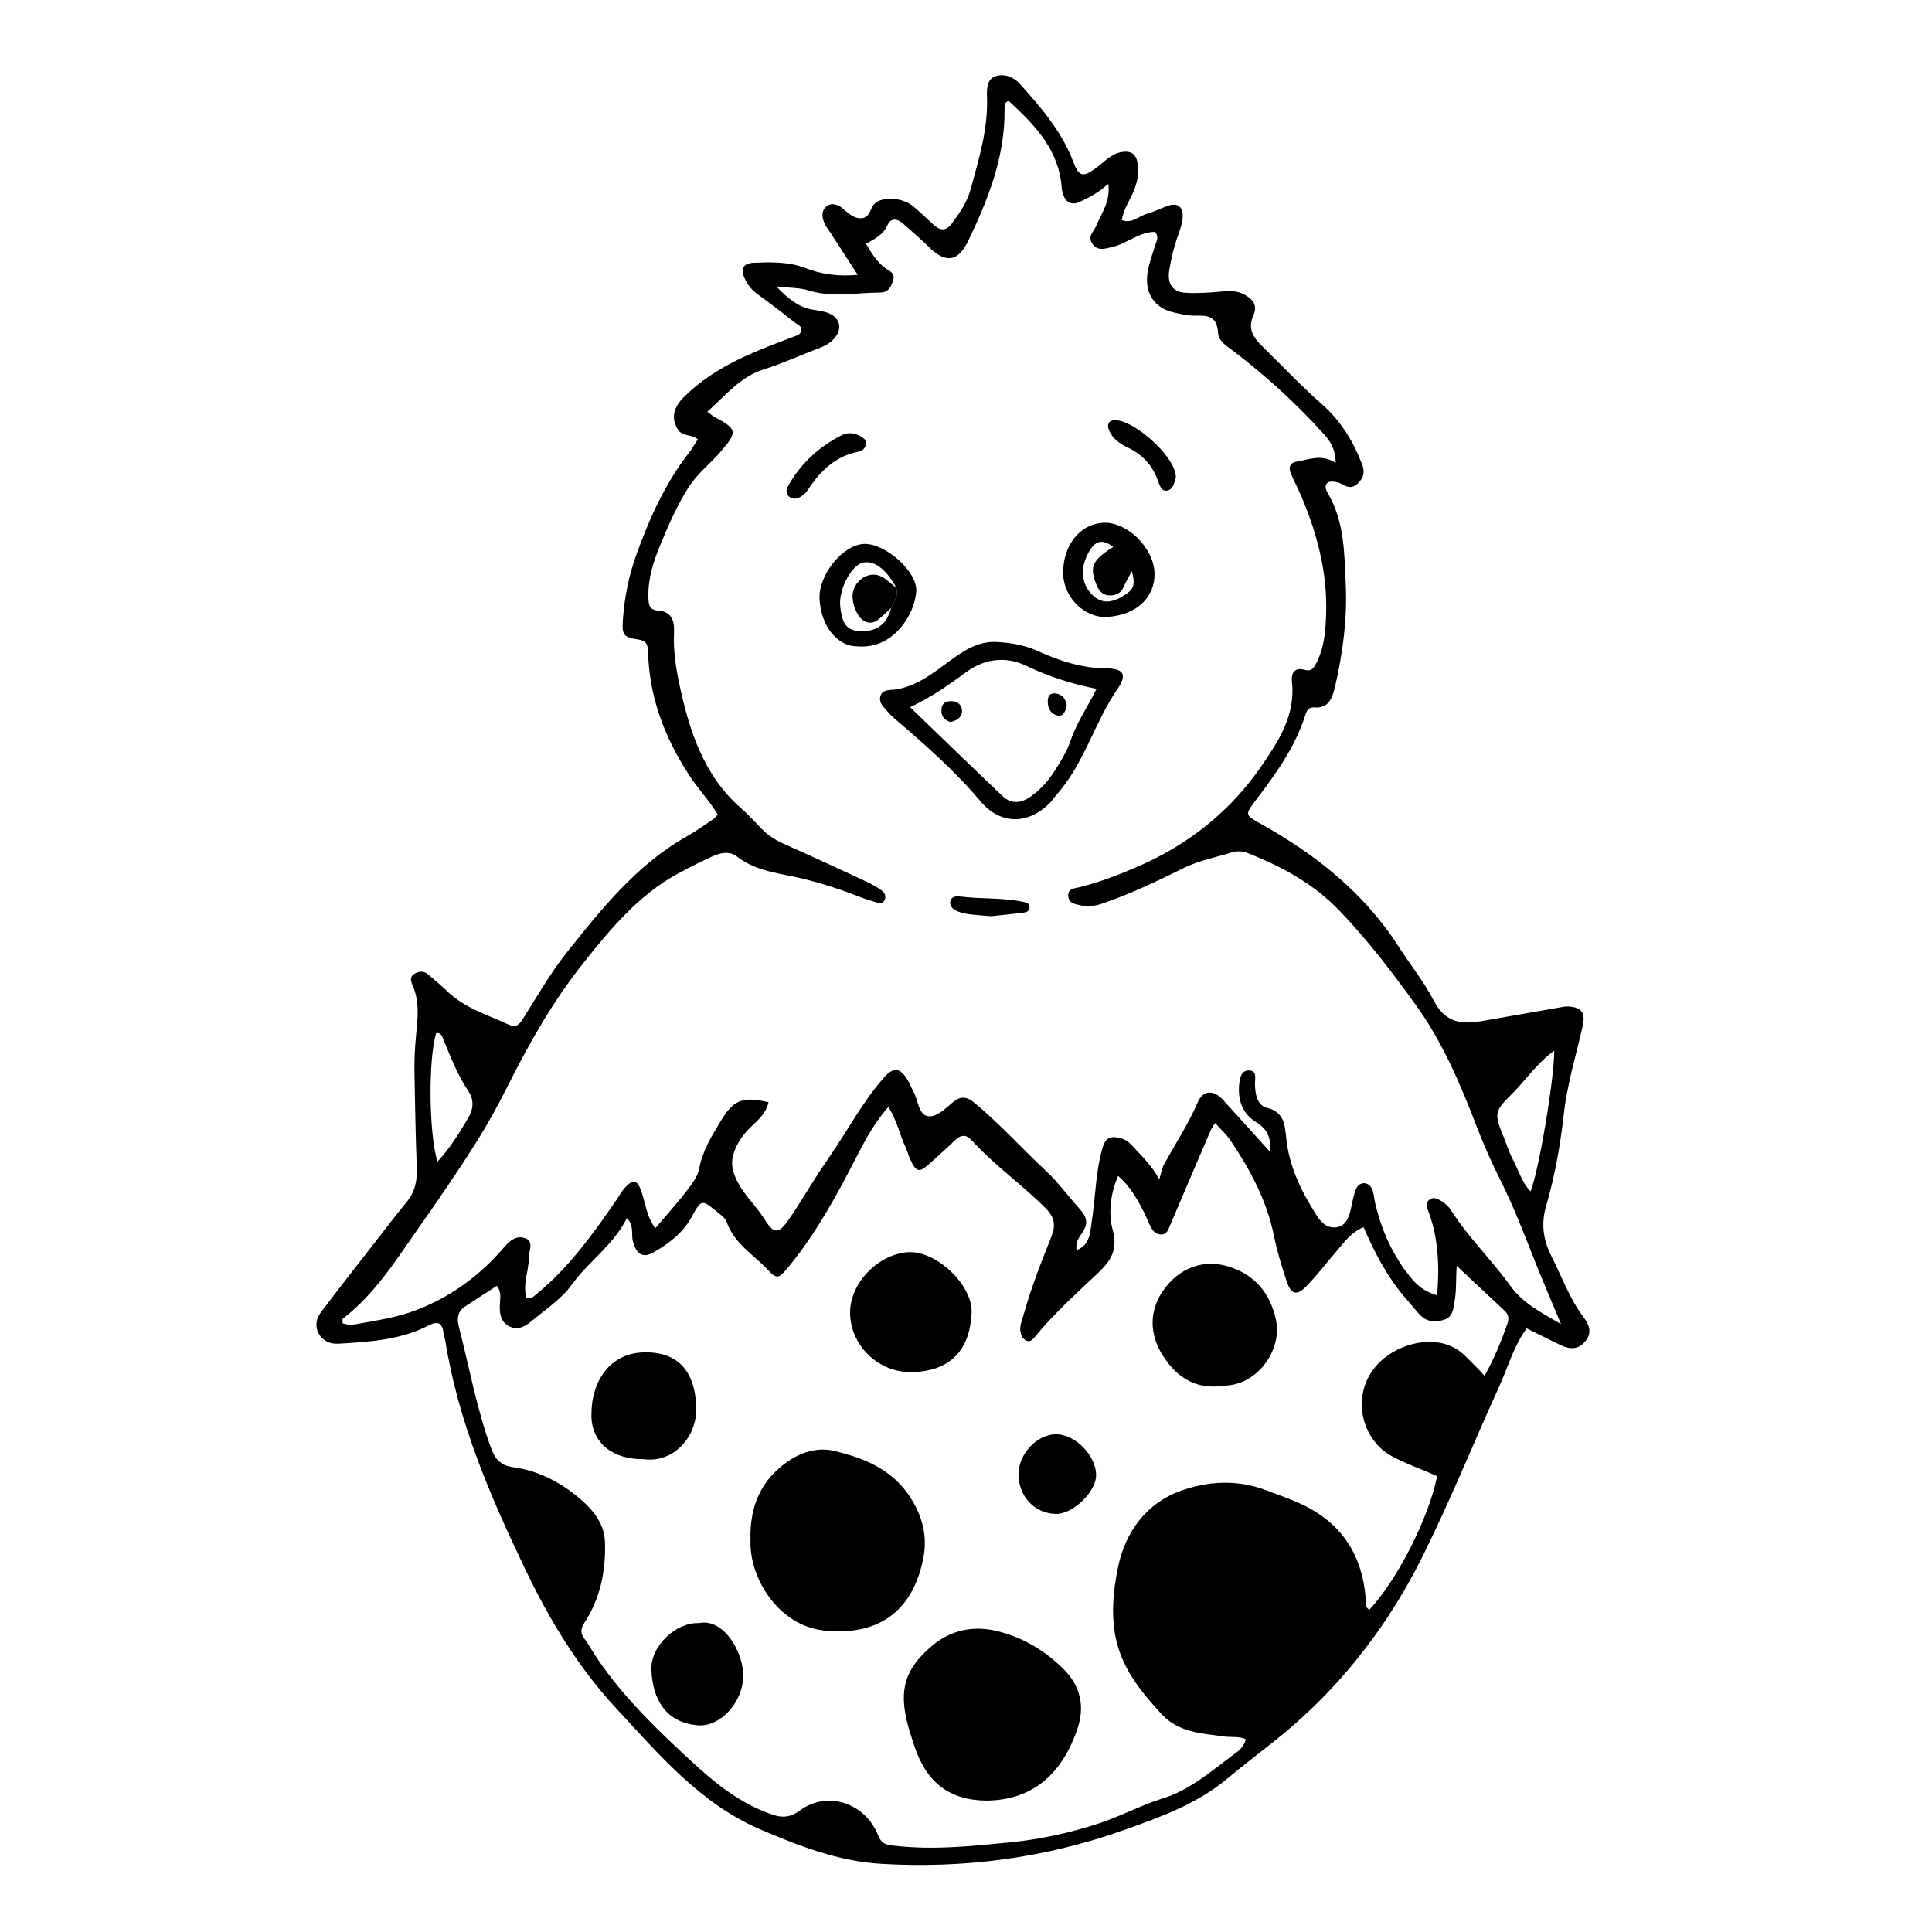 <?xml version="1.0" encoding="UTF-8"?>
<!-- The Best Svg Icon site in the world: iconSvg.co, Visit us! https://iconsvg.co -->
<svg fill="#000000" width="800px" height="800px" version="1.1" viewBox="144 144 512 512" xmlns="http://www.w3.org/2000/svg">
 <g>
  <path d="m371.31 216.83c-2.836-4.367-5.109-7.871-7.379-11.371-0.52-0.797-1.164-1.543-1.5-2.422-0.562-1.477-0.848-3.074 0.52-4.277 1.125-0.992 2.398-0.711 3.594-0.098 0.484 0.246 0.871 0.695 1.309 1.043 1.305 1.047 2.543 2.207 4.359 2.133 2.133-0.09 2.309-2.074 3.219-3.449 1.594-2.394 7.43-2.262 10.484 0.207 1.879 1.523 3.602 3.269 5.41 4.891 1.785 1.602 3.309 1.969 5.031-0.387 2.019-2.769 3.91-5.457 4.867-8.953 2.191-8.016 4.656-15.93 4.336-24.465-0.074-2.082-0.031-4.699 2.223-5.473 2.352-0.801 4.852 0.18 6.508 2.035 5.516 6.188 11.012 12.426 14.098 20.535 1.512 3.981 2.492 4.312 5.945 1.84 2.242-1.605 4.055-3.894 6.969-4.336 2.422-0.367 3.812 0.453 4.207 3.168 0.348 2.398-0.07 4.543-0.91 6.785-1.004 2.66-2.816 4.969-3.309 8.09 2.754 1.047 4.594-1.145 6.762-1.715 1.93-0.508 3.734-1.523 5.644-2.133 2.457-0.785 3.891 0.371 3.715 3.133-0.098 1.512-0.59 3.039-1.113 4.469-1.125 3.09-1.91 6.266-2.434 9.512-0.574 3.531 0.855 5.769 4.176 5.984 3.25 0.215 6.543-0.023 9.805-0.328 2.047-0.188 3.965-0.215 5.848 0.77 2.231 1.168 3.688 2.871 2.481 5.547-1.629 3.598 0.016 5.918 2.277 8.141 5.223 5.129 10.281 10.48 15.754 15.301 4.934 4.348 8.293 9.648 10.691 15.852 0.711 1.84 0.715 3.219-0.578 4.746-1.305 1.543-2.613 1.895-4.316 0.891-0.629-0.367-1.34-0.672-2.047-0.781-0.684-0.105-1.57-0.191-2.082 0.172-0.941 0.68-0.523 1.914-0.09 2.637 4.555 7.594 4.5 16.324 4.863 24.723 0.383 8.891-0.805 17.793-2.801 26.516-0.75 3.269-1.734 6.031-5.578 5.715-1.355-0.109-1.941 0.699-2.316 1.914-2.777 8.828-8.074 15.965-13.453 23.07-2.602 3.438-2.402 3.606 1.344 5.699 14.484 8.074 27.402 18.082 36.855 32.762 3.074 4.769 6.691 9.285 9.305 14.297 3.109 5.969 7.473 6.273 12.672 5.375 6.801-1.176 13.602-2.387 20.402-3.566 0.887-0.156 1.805-0.367 2.684-0.297 3.445 0.281 4.481 1.629 3.629 5.367-1.758 7.723-4.106 15.336-4.977 23.23-0.922 8.312-2.41 16.465-4.715 24.418-1.41 4.867-0.605 9.164 1.566 13.422 2.684 5.269 4.68 10.926 8.242 15.703 1.32 1.77 2.613 3.93 0.812 6.34-1.953 2.609-4.352 2.422-6.879 1.199-2.953-1.43-5.883-2.906-8.844-4.375-3.477 4.68-4.918 10.168-7.199 15.184-6.812 14.984-13 30.309-20.293 45.016-8.734 17.613-20.375 32.945-34.996 45.543-5.359 4.621-11.098 8.723-16.484 13.273-8.34 7.055-18.188 10.523-27.93 13.984-20.859 7.41-42.496 10.211-64.406 8.883-11.055-0.672-21.555-4.707-31.926-9.164-15.781-6.785-26.723-19.793-38.168-32.145-9.898-10.688-17.531-23.23-23.949-36.637-9.289-19.398-17.805-39.066-21.254-60.77-0.09-0.574-0.363-1.117-0.418-1.688-0.281-2.875-1.426-3.582-3.965-2.266-7.184 3.719-15 4.289-22.801 4.781-1.078 0.066-2.227 0.152-3.238-0.152-3.512-1.047-4.852-4.992-2.613-7.981 4.648-6.195 9.438-12.277 14.188-18.391 2.887-3.719 5.75-7.453 8.723-11.09 2.176-2.664 2.731-5.668 2.59-9.133-0.336-8.148-0.441-16.309-0.613-24.461-0.074-3.492 0.066-6.953 0.418-10.449 0.438-4.383 0.977-8.918-0.891-13.199-0.473-1.078-0.875-2.297 0.387-3.066 1.148-0.699 2.43-0.934 3.586 0.047 1.707 1.441 3.445 2.856 5.055 4.422 4.719 4.594 10.777 6.328 16.426 8.957 1.664 0.777 2.613 0.258 3.598-1.293 3.769-5.93 7.266-12.133 11.582-17.578 9.367-11.793 18.824-23.59 31.977-30.996 2.402-1.355 4.672-2.992 6.977-4.535 0.43-0.289 0.746-0.754 1.254-1.285-2.293-3.785-5.301-6.883-7.664-10.543-6.359-9.848-10.469-20.359-10.793-32.391-0.051-1.961-0.406-3.144-2.664-3.461-3.863-0.551-4.293-1.199-4.027-5.125 0.402-6.031 1.602-11.91 3.652-17.559 3.496-9.629 7.656-18.863 13.926-26.859 0.797-1.02 1.426-2.18 2.293-3.512-1.82-1.375-4.238-0.691-5.41-2.746-1.758-3.074-0.926-5.812 1.691-8.414 8.652-8.586 19.512-12.359 30.27-16.449 0.309-0.117 0.523-0.516 0.789-0.785 0.5-1.629-0.887-1.934-1.668-2.551-3.223-2.535-6.469-5.055-9.789-7.445-1.406-1.012-2.469-2.215-3.269-3.793-1.426-2.801-0.781-4.469 2.231-4.586 4.535-0.172 9.109-0.316 13.512 1.359 4.309 1.676 8.754 2.332 14.023 1.844zm126.67 49.812c-0.145-3.977-1.562-5.828-3.258-7.719-7.203-8.02-15.109-15.141-23.527-21.645-1.777-1.375-4.254-2.711-4.383-4.949-0.289-4.887-3.059-4.707-6.277-4.672-1.789 0.02-3.598-0.441-5.371-0.828-5.309-1.145-8-5.254-6.996-10.906 0.402-2.273 1.199-4.473 1.883-6.68 0.387-1.254 1.211-2.449 0.039-3.777-4.18-0.059-7.379 3.074-11.27 3.977-1.977 0.457-4.016 1.254-5.441-0.984-1.211-1.895 0.52-3.113 1.137-4.656 1.328-3.309 3.824-6.309 3.184-11.07-2.586 2.312-5.027 3.578-7.488 4.731-2.297 1.078-3.898 0.141-4.629-2.367-0.266-0.91-0.238-1.918-0.371-2.875-1.336-9.551-7.535-15.531-13.84-21.438-0.07-0.07-0.324 0.082-0.488 0.125-0.754 0.484-0.664 1.324-0.66 2.055 0.117 12.656-4.367 23.875-9.609 34.809-2.695 5.617-5.926 6.035-10.27 1.855-2.293-2.211-4.664-4.332-7.07-6.41-1.461-1.258-3.152-1.629-4.106 0.492-1.164 2.594-3.441 3.672-5.688 4.871 1.594 2.746 3.062 4.969 5.195 6.508 1.203 0.871 2.676 1.246 1.945 3.43-0.609 1.824-1.367 3.004-3.414 3.008-6.328 0.02-12.656 1.402-18.977-0.578-2.316-0.727-4.863-0.629-8.496-1.043 3.367 3.527 6.074 5.543 9.613 6.144 1.43 0.242 2.918 0.398 4.254 0.945 3.164 1.301 3.727 4.309 1.355 6.848-1.027 1.098-2.281 1.824-3.703 2.352-4.969 1.855-9.812 4.121-14.852 5.703-6.223 1.953-10.117 6.898-14.953 11.215 1.008 0.746 1.41 1.129 1.875 1.375 6.195 3.293 6.176 3.981 1.512 9.375-2.691 3.113-5.984 5.582-8.266 9.141-3.102 4.836-5.41 10.121-7.598 15.434-1.742 4.231-3.199 8.641-3.144 13.457 0.023 2.188 0.086 3.762 2.68 3.918 3.234 0.195 4.281 2.516 4.125 5.644-0.227 4.508 0.387 8.988 1.289 13.305 2.637 12.629 6.484 24.695 16.383 33.344 1.965 1.719 3.75 3.68 5.57 5.57 1.859 1.93 4.051 3.168 6.445 4.223 7.219 3.18 14.367 6.535 21.531 9.859 1.164 0.539 2.289 1.203 3.371 1.918 0.961 0.637 1.809 1.562 1.211 2.852-0.473 1.027-1.477 0.863-2.398 0.543-1.215-0.418-2.465-0.715-3.656-1.188-5.113-2.023-10.293-3.715-15.625-5.023-5.949-1.465-12.262-1.812-17.516-5.91-1.879-1.461-4.273-0.969-6.324-0.051-3.18 1.422-6.301 3.004-9.371 4.68-10.262 5.594-17.789 14.605-25.043 23.746-7.863 9.906-14.211 20.988-19.941 32.461-2.641 5.289-5.496 10.43-8.66 15.434-4.676 7.391-9.609 14.566-14.609 21.68-6.176 8.793-11.906 18.047-20.469 24.59-0.156 0.121-0.012 0.695-0.004 1.188 1.414 0.562 2.863 0.371 4.262 0.121 5.18-0.941 10.387-1.723 15.367-3.652 9.027-3.496 16.773-9.109 23.18-16.652 1.707-2.012 3.43-3.125 5.559-2.344 2.41 0.883 0.945 3.32 0.961 5.106 0.031 3.578-1.719 7.078-0.613 10.734 1.273 0.262 1.949-0.469 2.641-1.039 8.449-6.898 14.867-15.766 21.094-24.812 0.75-1.094 1.375-2.301 2.242-3.281 2.258-2.543 3.387-2.273 4.504 0.988 1.078 3.148 1.367 6.676 3.648 9.656 2.992-3.535 5.754-6.59 8.273-9.859 1.371-1.777 2.938-3.785 3.344-5.918 0.902-4.75 3.273-8.555 5.629-12.48 3.441-5.742 5.773-6.766 12.766-5.152-0.574 2.629-2.301 4.316-4.066 5.965-1.793 1.672-3.394 3.516-4.473 5.809-1.246 2.656-1.605 4.961-0.246 8.137 1.891 4.41 5.344 7.281 7.738 11.129 2.5 4.019 3.773 3.914 6.492-0.066 3.531-5.16 6.629-10.652 10.207-15.77 4.973-7.117 9.027-14.957 14.727-21.504 2.797-3.215 4.519-2.992 6.715 0.801 0.48 0.828 0.762 1.773 1.25 2.59 1.336 2.231 1.324 6.09 3.789 6.59 2.242 0.453 4.637-1.895 6.59-3.57 2.09-1.793 3.758-1.684 5.809 0.016 6.715 5.566 12.602 12.133 18.992 18.086 3.184 2.969 5.945 6.766 8.957 10.113 1.844 2.047 2.309 3.738 0.766 6.082-0.871 1.324-2.031 2.641-1.594 4.801 3.648-1.465 3.547-4.769 4.012-7.738 1.023-6.488 0.984-13.148 2.891-19.52 0.73-2.434 1.891-2.961 4.012-2.59 1.516 0.266 2.684 0.926 3.758 2.106 2.484 2.719 5.164 5.238 7.219 8.957 0.535-1.727 0.699-2.902 1.219-3.856 3.012-5.523 6.469-10.734 8.996-16.59 1.395-3.234 4.223-3.285 6.644-0.629 4.109 4.5 8.188 9.043 12.484 13.789 0.379-3.871-0.84-6.125-3.75-7.91-3.664-2.246-4.941-6.086-4.352-10.52 0.207-1.559 0.699-3.195 2.602-3.113 1.941 0.074 1.566 1.77 1.535 3.055-0.07 2.898 0.469 6.156 3.117 6.812 4.574 1.133 4.762 4.359 5.168 8.211 0.816 7.715 4.211 14.395 8.266 20.676 1.125 1.742 2.856 3.164 5.082 2.793 2.309-0.387 3.16-2.352 3.684-4.523 0.453-1.875 0.715-3.844 1.445-5.594 0.871-2.086 3.293-2.066 4.246-0.035 0.473 1.004 0.5 2.242 0.75 3.371 1.723 7.68 4.856 14.547 9.828 20.488 1.875 2.242 4 3.547 6.672 4.348 0.648-7.738 0.324-14.984-2.195-21.984-0.379-1.047-1.039-2.266-0.023-3.231 1.176-1.113 2.469-0.312 3.531 0.332 0.91 0.555 1.785 1.395 2.379 2.324 4.613 7.254 10.75 13.141 15.734 20.059 3.246 4.504 7.848 6.891 13.406 10.105-2.551-6.121-4.664-11.008-6.637-15.965-2.977-7.492-5.84-15.02-9.453-22.227-2.293-4.57-4.394-9.297-6.258-14.152-4.336-11.297-9.074-22.445-16.137-32.234-6.297-8.73-12.773-17.219-20.219-24.965-7.019-7.301-15.301-11.656-24.184-15.227-1.387-0.555-2.926-0.68-4.312-0.246-4.332 1.355-8.785 2.156-12.973 4.238-6.898 3.426-13.863 6.746-21.137 9.25-1.953 0.676-3.871 1.078-5.883 0.594-1.402-0.336-3.18-0.469-3.391-2.363-0.246-2.215 1.723-2.156 3.027-2.484 5.496-1.391 10.762-3.414 15.98-5.723 13.047-5.762 24.012-14.43 32.312-26.566 4.457-6.519 8.938-13.305 7.957-22.227-0.266-2.402 0.906-3.797 3.289-3.109 1.848 0.539 2.438-0.336 3.25-1.934 2.074-4.102 2.387-8.57 2.523-12.992 0.332-11.082-2.473-21.484-6.762-31.477-0.832-1.941-1.855-3.789-2.648-5.75-0.625-1.543-0.105-2.731 1.516-2.988 3.324-0.516 6.578-2.137 10.434 0.301zm-118.57 170.71c-3.773 4.324-6.106 8.734-8.359 13.109-5.34 10.383-10.879 20.59-18.277 29.512-2.289 2.754-2.887 3.129-5.176 0.656-3.785-4.102-8.914-6.906-10.992-12.699-0.48-1.324-1.664-2.023-2.672-2.856-3.859-3.176-4.098-3.266-6.488 1.176-2.387 4.434-6.039 7.184-10.051 9.523-2.984 1.734-4.621 0.797-5.648-2.731-0.543-1.863 0.395-4.18-1.621-6.227-3.703 7.34-10.156 11.453-14.609 17.648-2.797 3.891-7.055 6.606-10.742 9.73-1.758 1.484-3.805 2.457-6.062 1.164-2.051-1.18-2.336-3.25-2.258-5.516 0.055-1.617 0.555-3.391-0.781-5.09-2.996 1.949-5.777 3.715-8.516 5.551-1.789 1.199-2.133 3.019-1.602 5.09 2.785 10.836 4.734 21.91 8.605 32.441 1.152 3.141 2.816 4.578 5.844 4.992 6.074 0.828 11.582 3.477 16.43 7.324 3.945 3.141 7.738 6.961 7.898 12.68 0.211 7.457-1.238 14.664-5.285 20.938-1.098 1.699-1.426 2.91-0.137 4.57 1.043 1.336 1.844 2.887 2.785 4.316 6.207 9.426 13.969 17.281 22.027 24.848 6.961 6.543 13.906 13.023 22.812 16.586 3.367 1.344 5.91 2.312 9.465-0.301 7.309-5.375 17.332-1.969 20.738 6.644 0.945 2.398 2.387 2.484 4.223 2.699 10.367 1.219 20.68 0.117 30.969-0.91 7.957-0.797 15.816-2.535 23.441-5.047 5.699-1.879 11.098-4.816 16.82-6.59 7.008-2.172 12.461-6.938 18.223-11.227 1.402-1.043 3.125-2.019 3.738-4.43-1.883-0.871-3.894-0.469-5.801-0.742-5.91-0.836-12.066-1.008-16.629-6.027-5.473-6.016-10.645-12.207-12.195-20.887-1.09-6.07-0.434-12.16 0.754-17.926 1.988-9.645 7.769-17.039 16.473-20.203 7.141-2.602 14.934-3.109 22.453-0.328 2.578 0.953 5.16 1.895 7.707 2.934 11.406 4.629 18.152 13.094 19.051 26.391 0.055 0.84-0.18 2.004 0.969 2.422 7.438-8.016 15.668-24.199 17.922-35.344-3.93-1.824-8.062-3.188-11.969-5.285-8.934-4.801-11.426-18.398-2.07-26.008 5.262-4.277 15.262-6.856 21.598-0.465 1.551 1.566 3.168 3.125 5.019 5.16 2.578-4.684 4.453-9.211 6.062-13.906 0.543-1.598 0.137-2.527-0.938-3.523-4.062-3.758-8.082-7.562-12.508-11.715-0.262 3.473-0.039 6.367-0.539 9.234-0.379 2.18-0.473 4.336-2.852 5.062-2.402 0.73-4.711 0.57-6.559-1.527-1.375-1.551-2.707-3.148-4.051-4.731-4.551-5.371-7.793-11.652-10.691-18.277-3.199 1.238-4.941 3.762-6.883 6.016-2.707 3.141-5.238 6.465-8.098 9.438-2.754 2.867-4.231 2.465-5.473-1.34-1.254-3.844-2.465-7.742-3.266-11.715-1.918-9.492-6.324-17.648-11.539-25.398-1.113-1.652-2.625-3.004-4.066-4.621-0.559 0.875-0.926 1.305-1.137 1.809-3.617 8.418-7.231 16.836-10.801 25.27-0.457 1.078-0.766 2.273-2.047 2.434-1.43 0.176-2.422-0.695-3.082-1.945-0.621-1.18-1.074-2.465-1.672-3.656-1.789-3.566-3.715-7.031-6.977-9.91-2.144 4.922-2.602 10.125-1.414 14.465 1.535 5.656-1.098 8.625-4.152 11.504-5.707 5.387-11.523 10.625-16.547 16.773-0.629 0.77-1.355 1.406-2.328 0.871-0.836-0.465-1.309-1.324-1.457-2.344-0.23-1.617 0.453-3.047 0.863-4.523 1.961-7.074 4.656-13.859 7.344-20.641 1.188-2.996 0.891-5.113-1.613-7.613-6.254-6.238-13.453-11.273-19.426-17.824-1.656-1.82-3.012-1.559-4.625 0.02-2.141 2.098-4.414 4.039-6.621 6.062-2.731 2.504-3.531 2.344-5.164-1.195-0.48-1.043-0.73-2.207-1.223-3.234-1.543-3.25-2.191-6.953-4.547-10.586zm176.48-14.926c-4.867 3.543-7.738 8.086-11.438 11.707-4.434 4.344-4.457 5.09-2.074 10.902 0.871 2.125 1.531 4.375 2.609 6.367 1.457 2.707 2.273 5.894 4.609 8.332 2.117-4.949 6.324-29.832 6.293-37.309zm-295.97 29.434c3.508-3.762 5.801-7.672 8.137-11.547 1.406-2.328 1.617-4.812 0.109-7.078-2.961-4.457-4.906-9.441-6.914-14.402-0.316-0.781-0.852-1.176-1.668-1.059-2.082 6.93-1.992 26.164 0.336 34.086z"/>
  <path d="m408.2 314.14c3.82 0.188 7.488 0.863 11.082 2.5 5.684 2.586 11.578 4.438 17.875 4.484 4.555 0.031 5.648 1.594 3.004 5.438-6.121 8.906-8.918 19.957-16.172 28.066-0.625 0.699-1.129 1.527-1.789 2.188-5.723 5.723-13.059 5.824-18.328-0.43-6.949-8.238-14.887-15.203-22.949-22.078-0.707-0.605-1.34-1.309-1.965-2.016-1.004-1.125-2.223-2.309-1.57-4.016 0.559-1.465 2.082-1.359 3.324-1.492 5.879-0.625 10.387-4.266 15.02-7.668 3.766-2.754 7.613-5.293 12.469-4.977zm-23.012 17.262c8.574 8.262 16.465 15.949 24.449 23.52 2.262 2.141 4.777 2.102 7.5 0.172 2.438-1.723 4.492-3.926 6.152-6.5 1.75-2.707 3.461-5.422 4.527-8.57 1.57-4.629 4.387-8.621 6.785-13.477-6.816-1.34-12.832-3.324-18.633-6.102-5.602-2.684-11.195-1.828-16.07 1.777-4.469 3.305-8.973 6.488-14.711 9.18z"/>
  <path d="m437.38 307.49c-5.863 0.348-11.438-5.062-11.621-11.281-0.223-7.512 4.359-13.387 10.664-13.672 6.309-0.289 13.391 6.711 13.539 13.375 0.141 6.496-4.883 11.121-12.582 11.578zm1.645-18.547c-2.84-2.238-4.719-1.551-6.273 0.988-2.438 3.988-2.348 8.262 0.25 11.227 2.301 2.625 5.004 2.934 8.348 0.961 3.148-1.855 3.582-2.922 2.613-6.781-0.77 1.465-1.559 2.719-2.121 4.082-0.797 1.91-2.312 2.445-3.977 2.363-1.797-0.086-2.769-1.414-3.441-3.184-1.676-4.422-0.945-6.172 4.602-9.656z"/>
  <path d="m371.33 315.29c-5.426 0.082-9.805-5.379-10.141-12.641-0.297-6.348 6.246-14.367 11.84-14.508 5.668-0.145 14.098 7.359 13.789 12.52-0.391 6.34-6.195 15.43-15.488 14.629zm10.191-15.523c-2.715-5.106-6.144-7.551-9.18-6.551-2.699 0.891-5.688 6.309-5.715 10.539-0.004 1.145 0.223 2.309 0.469 3.438 0.613 2.84 2.215 4.031 5.059 4.086 4.277 0.082 6.863-1.875 8.012-6.184 0.773-1.676 2.023-3.223 1.355-5.328z"/>
  <path d="m373.58 261.53c-0.23 1.309-1.094 1.977-2.211 2.195-5.918 1.164-9.984 5.031-13.281 10.121-0.488 0.754-1.234 1.41-1.996 1.848-0.977 0.562-2.125 0.711-3.055-0.156-1.059-0.992-0.527-2.137 0.039-3.117 3.406-5.926 8.227-10.195 14.062-13.121 1.652-0.828 3.543-0.574 5.215 0.508 0.633 0.406 1.219 0.82 1.227 1.723z"/>
  <path d="m455.63 270.36c-0.383 1.496-0.664 3.316-2.289 3.641-1.562 0.316-2.039-1.395-2.473-2.613-1.508-4.231-4.246-7.012-8.105-8.844-1.965-0.934-3.91-2.246-4.852-4.508-0.68-1.621-0.051-2.715 1.656-2.684 4.922 0.09 14.676 8.664 15.871 13.879 0.086 0.363 0.125 0.746 0.191 1.129z"/>
  <path d="m406.65 386.8c-3.477-0.336-6.231-0.281-8.844-1.266-1.062-0.402-2.125-1.223-1.996-2.481 0.145-1.406 1.465-1.637 2.57-1.484 5.582 0.746 11.262 0.238 16.801 1.445 0.684 0.152 1.523 0.23 1.637 1.176 0.16 1.328-0.867 1.582-1.734 1.688-3.047 0.383-6.121 0.676-8.434 0.922z"/>
  <path d="m342.89 552.06c-0.266-9.039 2.926-16.113 10.219-20.98 3.723-2.488 7.93-3.543 11.977-2.574 8.203 1.961 15.996 5.082 20.809 13.359 2.707 4.648 3.856 9.527 2.816 14.938-2.746 14.324-12.102 20.836-26.395 19.289-11.898-1.285-19.828-13.762-19.426-24.031z"/>
  <path d="m405.5 621.18c-9.855-0.059-16.031-4.762-19.254-14.68-0.594-1.832-1.215-3.668-1.703-5.535-2.371-9.105-0.801-14.762 6.66-20.973 4.746-3.949 10.688-5.309 17.074-3.734 6.766 1.672 12.453 5.012 17.508 9.992 4.578 4.516 5.758 9.992 3.742 15.91-4 11.75-11.648 18.871-24.027 19.02z"/>
  <path d="m466.65 511.42c-6.453 0.402-11.113-2.781-14.566-8.293-3.527-5.637-3.465-11.695-0.035-16.809 4.5-6.711 11.289-8.664 17.695-6.621 6.66 2.125 10.816 6.805 12.395 14.043 1.586 7.285-3.793 15.582-11.16 17.168-1.414 0.309-2.887 0.344-4.328 0.512z"/>
  <path d="m385.61 507.62c-8.785 0.18-16.289-7.039-16.328-15.707-0.035-7.949 7.426-15.441 15.18-16.062 7.516-0.605 17.402 8.652 17.023 16.152-0.488 9.777-5.578 15.406-15.875 15.617z"/>
  <path d="m314.4 530.68c-8.117 0.105-13.602-4.418-13.672-11.473-0.09-9.109 4.82-16.523 13.742-16.812 8.969-0.289 13.723 4.719 14.047 14.559 0.254 7.809-5.992 14.895-14.117 13.727z"/>
  <path d="m329.21 574.14c6.551-1.426 12.004 7.809 11.75 14.445-0.258 6.691-6.16 13.078-11.898 12.645-8.672-0.648-12.137-6.988-12.438-14.699-0.254-6.426 6.668-12.695 12.586-12.391z"/>
  <path d="m423.84 545.2c-5.727-0.105-10-4.715-9.91-10.68 0.082-5.285 4.867-10.352 9.848-10.43 5.199-0.082 10.914 5.848 10.691 11.098-0.176 4.352-6.269 10.09-10.629 10.012z"/>
  <path d="m381.52 299.77c0.672 2.106-0.578 3.648-1.355 5.336-1.223 1.109-2.387 2.301-3.691 3.285-0.891 0.676-2.031 0.797-3.102 0.371-2.309-0.902-4.125-5.754-3.188-8.414 1.145-3.25 4.59-5.004 7.406-3.547 1.422 0.742 2.625 1.969 3.93 2.969z"/>
  <path d="m395.92 335.34c-1.621-0.422-2.516-1.512-2.438-3.281 0.074-1.684 1.195-2.246 2.602-2.242 1.691 0 2.934 1.008 2.856 2.731-0.078 1.672-1.508 2.457-3.019 2.793z"/>
  <path d="m426.7 330.94c-0.328 1.652-0.938 2.996-2.445 2.676-1.77-0.379-2.621-1.867-2.59-3.84 0.02-1.395 0.66-2.16 2-2.012 1.902 0.207 2.769 1.5 3.035 3.176z"/>
 </g>
</svg>
